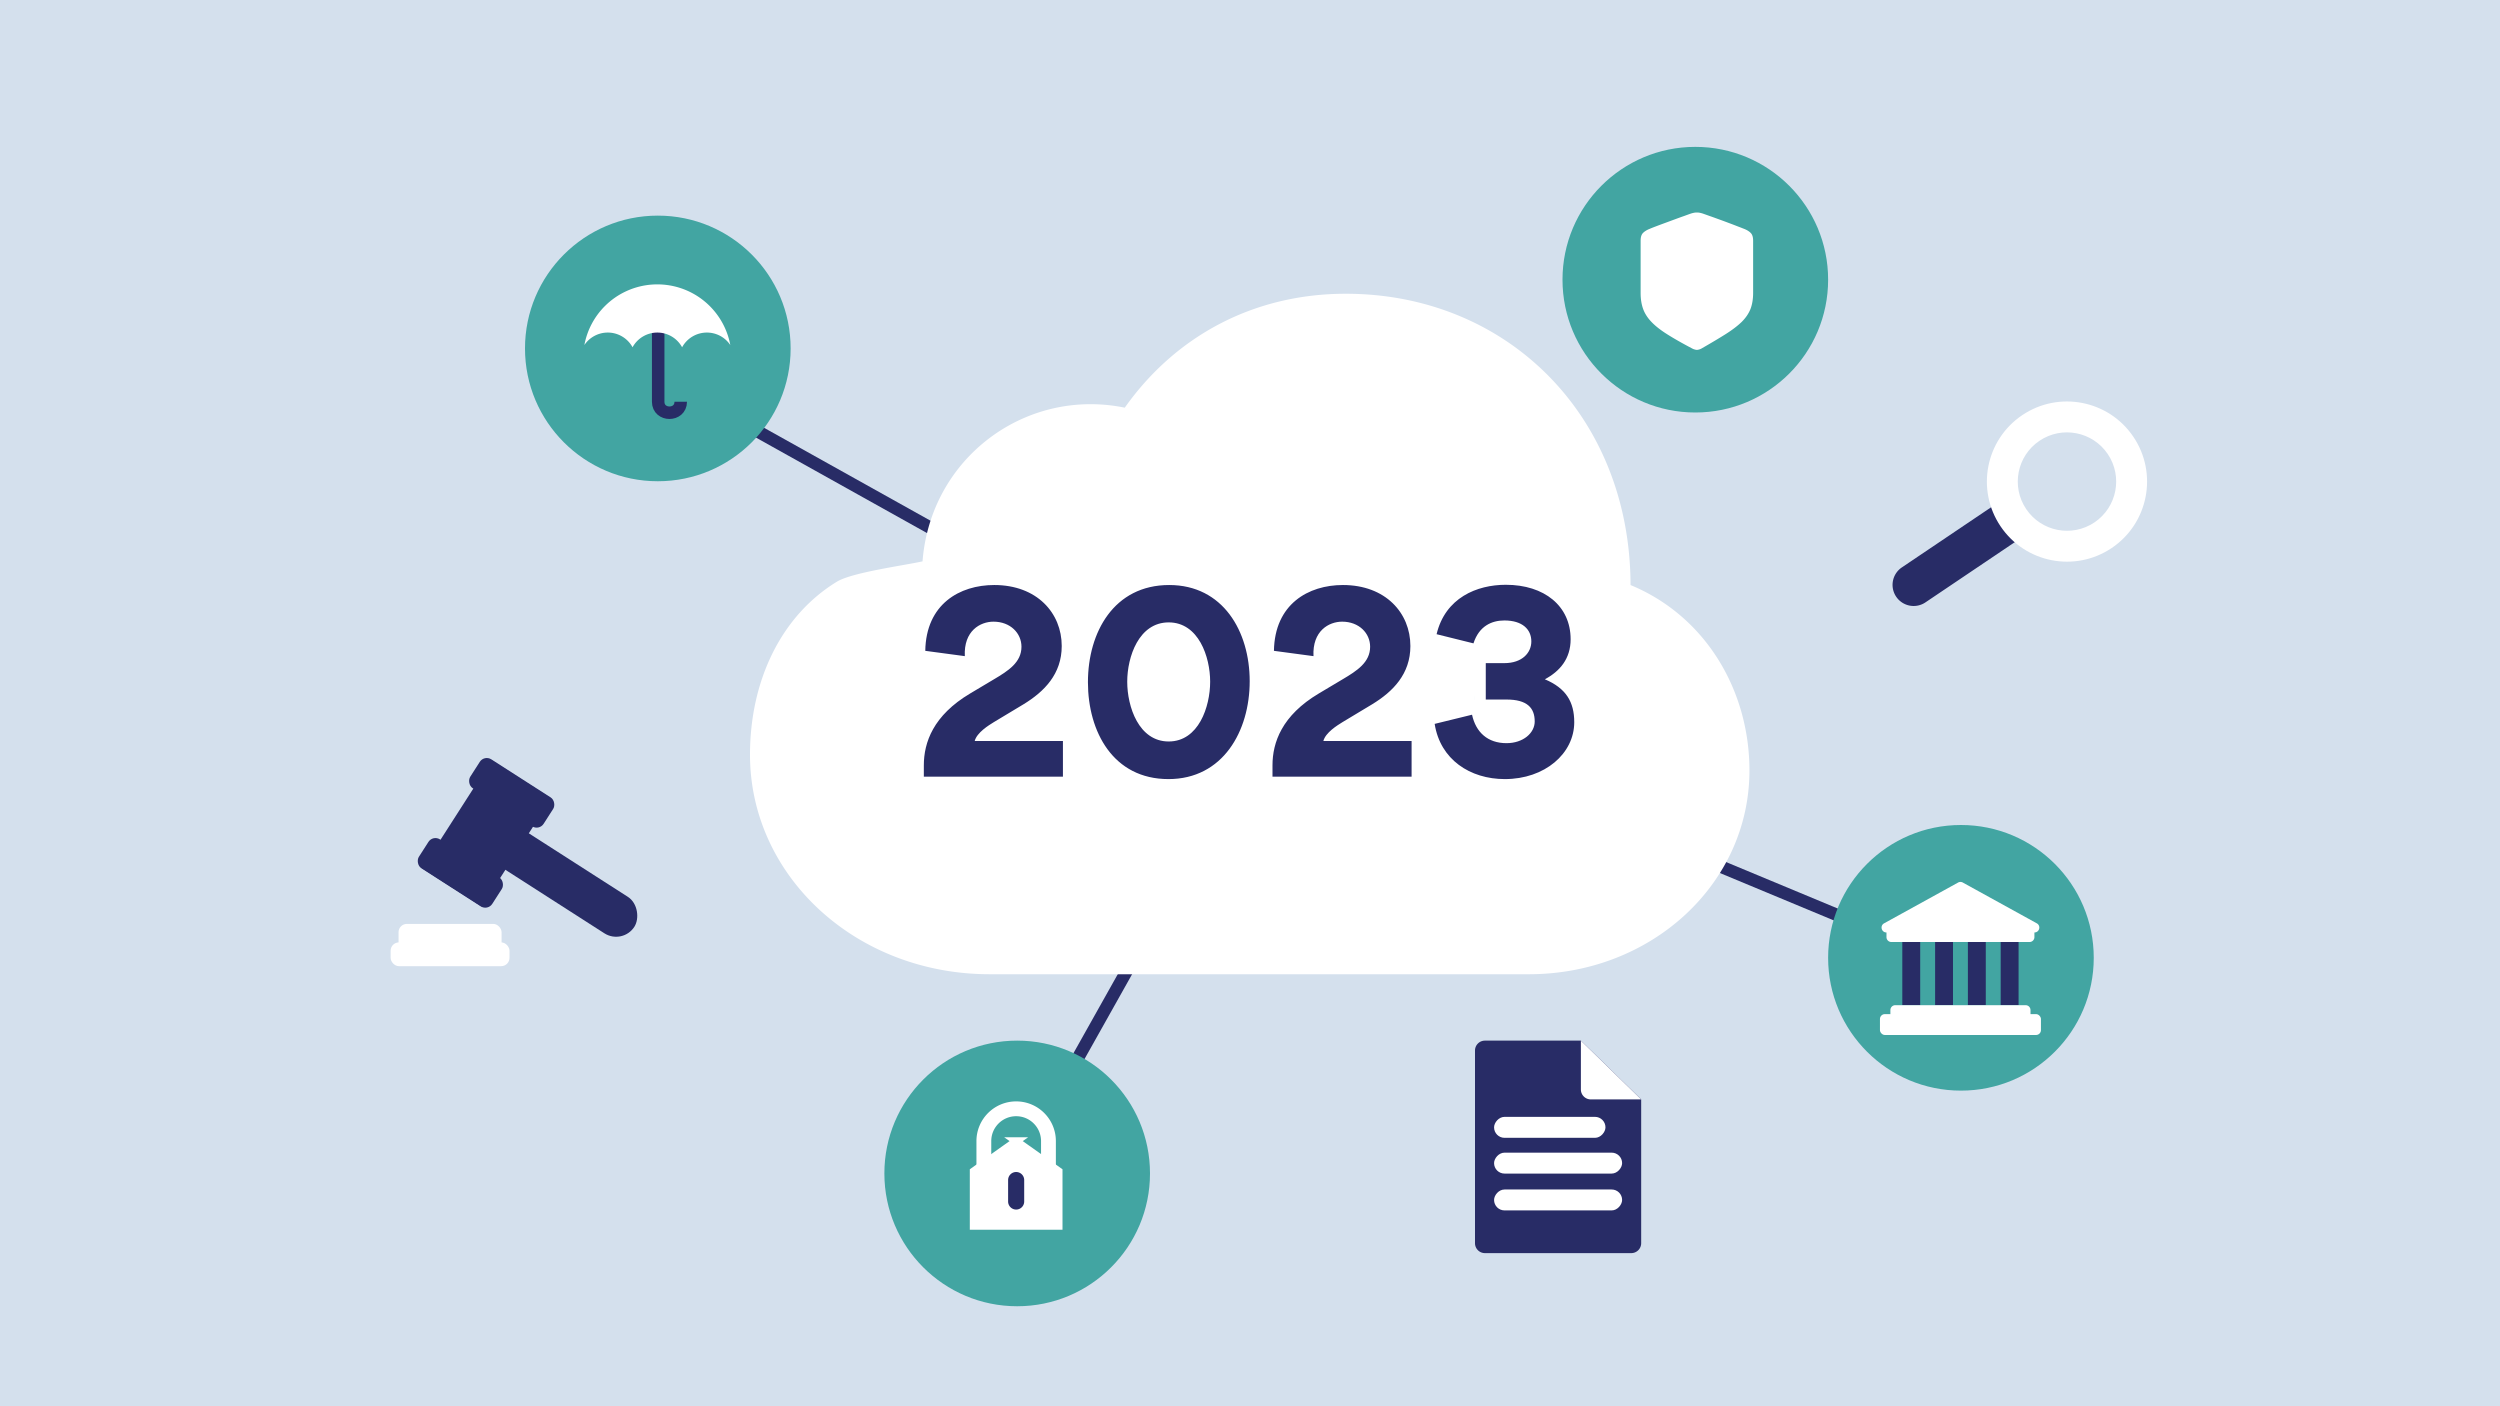 <svg width="800" height="450" viewBox="0 0 800 450" fill="none" xmlns="http://www.w3.org/2000/svg"><path fill="#D4E0ED" d="M0 0h800v450H0z"/><path d="M237 135l86 48m288.504 119.642L485 250" stroke="#282C66" stroke-width="4"/><circle cx="542.5" cy="89.5" r="42.5" fill="#42A5A2"/><path d="M543 111.962c-.176 0-.389-.037-.638-.111a3.244 3.244 0 01-.814-.31c-3.14-1.651-5.766-3.14-7.878-4.467-2.127-1.326-3.822-2.638-5.083-3.936-1.276-1.297-2.193-2.69-2.751-4.18-.557-1.503-.836-3.25-.836-5.24V77.044c0-1.135.242-1.953.726-2.454.47-.501 1.166-.944 2.091-1.327a53.6 53.6 0 012.112-.84c.895-.34 1.885-.708 2.971-1.106 1.071-.398 2.149-.796 3.234-1.194a141.08 141.08 0 012.949-1.062c.88-.324 1.577-.575 2.091-.751.293-.089.594-.163.902-.222a4.901 4.901 0 011.848 0c.294.06.587.133.88.222.514.177 1.218.427 2.113.751.895.31 1.885.664 2.971 1.062 1.07.383 2.149.781 3.234 1.194 1.071.398 2.054.774 2.949 1.128.895.339 1.599.612 2.112.818.91.369 1.607.81 2.091 1.327.484.501.726 1.32.726 2.454v16.674c0 1.99-.286 3.722-.858 5.197-.587 1.459-1.519 2.823-2.795 4.091-1.291 1.253-2.992 2.55-5.105 3.892-2.127 1.341-4.724 2.889-7.79 4.643a3.323 3.323 0 01-.792.31 2.537 2.537 0 01-.66.111z" fill="#fff"/><path d="M374.426 286l-41.501 73.964" stroke="#282C66" stroke-width="4"/><circle cx="627.5" cy="306.5" r="42.5" fill="#42A5A2"/><circle cx="210.5" cy="111.5" r="42.5" fill="#42A5A2"/><path d="M210.619 104.331v24.232c0 4.681 7.215 4.681 7.215 0" stroke="#282C66" stroke-width="4"/><path fill-rule="evenodd" clip-rule="evenodd" d="M233.694 110.41a23.748 23.748 0 00-40.138-12.455A23.741 23.741 0 00187 110.41a9.016 9.016 0 017.491-3.99 9.023 9.023 0 017.928 4.708 9.024 9.024 0 017.928-4.708 9.024 9.024 0 017.928 4.708 9.022 9.022 0 017.927-4.708 9.016 9.016 0 017.492 3.99z" fill="#fff"/><path d="M606.772 190.939a6.75 6.75 0 011.825-9.369l33.791-22.772 7.543 11.194-33.791 22.772a6.749 6.749 0 01-9.368-1.825z" fill="#282C66"/><path fill-rule="evenodd" clip-rule="evenodd" d="M675.756 175.357c11.738-7.91 14.841-23.837 6.931-35.575-7.911-11.738-23.838-14.841-35.576-6.931-11.738 7.91-14.841 23.838-6.931 35.576 7.911 11.738 23.838 14.84 35.576 6.93zm-5.524-8.196c7.211-4.859 9.118-14.644 4.258-21.855-4.859-7.211-14.644-9.118-21.855-4.258-7.211 4.859-9.118 14.644-4.258 21.855 4.859 7.211 14.644 9.118 21.855 4.258z" fill="#fff"/><circle cx="325.5" cy="375.5" r="42.5" fill="#42A5A2"/><path d="M335.506 374.834v-9.68c0-5.708-4.628-10.336-10.337-10.336-5.708 0-10.336 4.628-10.336 10.336v9.68a2.984 2.984 0 002.984 2.984h14.705a2.984 2.984 0 002.984-2.984z" stroke="#fff" stroke-width="4.743"/><path d="M325.169 365.15l13.612 9.649v17.487h-27.224v-17.487l13.612-9.649z" fill="#fff" stroke="#fff" stroke-width="2.437"/><path d="M322.595 377.617a2.573 2.573 0 115.148 0v6.868a2.574 2.574 0 01-5.148 0v-6.868z" fill="#282C66"/><rect x="154.973" y="241.549" width="27.896" height="10.989" rx="2.659" transform="rotate(32.68 154.973 241.549)" fill="#282C66"/><rect x="138.542" y="267.163" width="27.896" height="10.989" rx="2.659" transform="rotate(32.68 138.542 267.163)" fill="#282C66"/><path fill="#282C66" d="M157.289 243.266l19.084 12.242-22.203 34.61-19.084-12.242z"/><rect x="160.389" y="260.991" width="55.073" height="13.877" rx="6.938" transform="rotate(32.68 160.389 260.991)" fill="#282C66"/><rect x="125" y="301.566" width="38.04" height="7.608" rx="2.659" fill="#fff"/><rect x="127.536" y="295.649" width="32.968" height="10.989" rx="2.659" fill="#fff"/><path d="M472 336.183a3.183 3.183 0 013.183-3.183h30.7l19.295 18.813v46.004a3.183 3.183 0 01-3.183 3.183h-46.812a3.183 3.183 0 01-3.183-3.183v-61.634z" fill="#282C66"/><path d="M505.882 333l19.298 18.811-16.115.001a3.183 3.183 0 01-3.183-3.183V333z" fill="#fff"/><rect width="35.647" height="6.713" rx="3.357" transform="matrix(1 0 0 -1 478.103 364.106)" fill="#fff"/><rect width="40.974" height="6.694" rx="3.347" transform="matrix(1 0 0 -1 478.103 375.545)" fill="#fff"/><rect width="40.974" height="6.694" rx="3.347" transform="matrix(1 0 0 -1 478.103 387.333)" fill="#fff"/><path fill="#282C66" d="M608.74 301.144h5.724v20.51h-5.724zm10.494 0h5.724v20.51h-5.724zm10.494 0h5.724v20.51h-5.724zm10.493 0h5.724v20.51h-5.724z"/><path d="M626.589 282.415a1.564 1.564 0 011.507 0l23.675 13.048c1.413.778.86 2.928-.753 2.928h-47.35c-1.614 0-2.167-2.15-.754-2.928l23.675-13.048z" fill="#fff"/><path d="M603.673 298.062h47.339v1.82c0 .862-.699 1.561-1.561 1.561h-44.217a1.561 1.561 0 01-1.561-1.561v-1.82z" fill="#fff"/><rect x="601.585" y="324.518" width="51.514" height="6.678" rx="1.561" fill="#fff"/><path d="M604.924 323.217c0-.862.699-1.561 1.561-1.561H648.2c.862 0 1.561.699 1.561 1.561v2.255h-44.837v-2.255z" fill="#fff"/><circle cx="405.867" cy="217.852" r="66.307" fill="#fff"/><path d="M489.233 311.756c39.147 0 70.587-28.871 70.587-65.205 0-25.69-14.068-49.423-38.046-59.332C521.652 133.025 482.26 94 430.635 94c-29.361 0-54.439 13.457-70.71 36.456-31.685-6.484-62.146 16.026-64.715 49.178-5.928 1.324-22.522 3.534-27.382 6.497C250.218 196.865 240 217.472 240 241.536c0 38.658 33.764 70.22 76.704 70.22h172.529zm-146.924-89.157c0-19.573 15.781-35.232 35.11-35.232 13.946 0 26.302 7.952 32.052 20.43h46.732c2.079 0 4.037.734 5.627 2.324l8.686 9.42c1.712 1.835 1.835 5.138-.367 7.34l-15.781 15.781c-2.325 2.447-5.872 2.202-8.319-.122l-7.34-7.095-10.888 10.765c-2.324 2.447-5.872 2.447-8.441 0l-9.909-9.909c-6.973 13.701-18.595 21.531-32.052 21.531-19.329 0-35.11-15.659-35.11-35.233zm38.413 0a10.128 10.128 0 00-10.154-10.153c-5.627 0-10.276 4.526-10.276 10.153 0 5.628 4.649 10.154 10.276 10.154a10.128 10.128 0 0010.154-10.154z" fill="#fff"/><path d="M295.626 248.536h44.511v-11.417h-28.234c.694-2.7 4.474-5.014 6.094-6.017l9.489-5.709c6.711-4.088 12.266-9.72 12.266-18.669 0-10.568-7.946-19.517-21.6-19.517-11.032 0-21.832 6.095-22.063 21.06l12.651 1.697c-.386-8.1 4.937-11.031 9.18-11.031 5.4 0 8.949 3.703 8.949 8.023 0 5.014-4.243 7.714-8.795 10.414l-7.637 4.552c-11.803 7.02-14.811 15.66-14.811 22.988v3.626zm52.512-30.24c0 15.891 8.1 31.012 25.766 31.012 17.434 0 25.997-15.352 25.997-31.321 0-15.968-8.563-30.78-25.766-30.78-17.666 0-25.997 15.12-25.997 31.089zm12.574-.154c0-7.946 3.703-18.978 13.269-18.978s13.269 11.032 13.269 18.978c0 8.023-3.703 19.131-13.269 19.131s-13.269-11.108-13.269-19.131zm46.485 30.394h44.512v-11.417h-28.235c.695-2.7 4.475-5.014 6.095-6.017l9.488-5.709c6.712-4.088 12.266-9.72 12.266-18.669 0-10.568-7.946-19.517-21.6-19.517-11.031 0-21.831 6.095-22.063 21.06l12.652 1.697c-.386-8.1 4.937-11.031 9.18-11.031 5.4 0 8.948 3.703 8.948 8.023 0 5.014-4.243 7.714-8.794 10.414l-7.637 4.552c-11.803 7.02-14.812 15.66-14.812 22.988v3.626zm96.561-17.434c0-6.48-2.623-10.877-9.411-13.732 4.783-2.545 8.254-6.557 8.254-12.806 0-10.645-8.408-17.434-20.751-17.434-9.258 0-19.363 4.166-22.14 15.814l11.802 2.932c1.775-5.554 5.863-7.329 9.875-7.329 5.786 0 8.64 2.855 8.64 6.712 0 3.625-2.932 6.943-8.64 6.943h-5.94v11.648h6.634c6.557 0 9.026 2.623 9.026 7.02 0 3.703-3.703 6.943-9.026 6.943-6.017 0-9.797-3.471-11.031-9.103l-11.958 2.932c1.775 11.417 11.34 17.666 22.449 17.666 12.806 0 22.217-8.178 22.217-18.206z" fill="#282C66"/></svg>